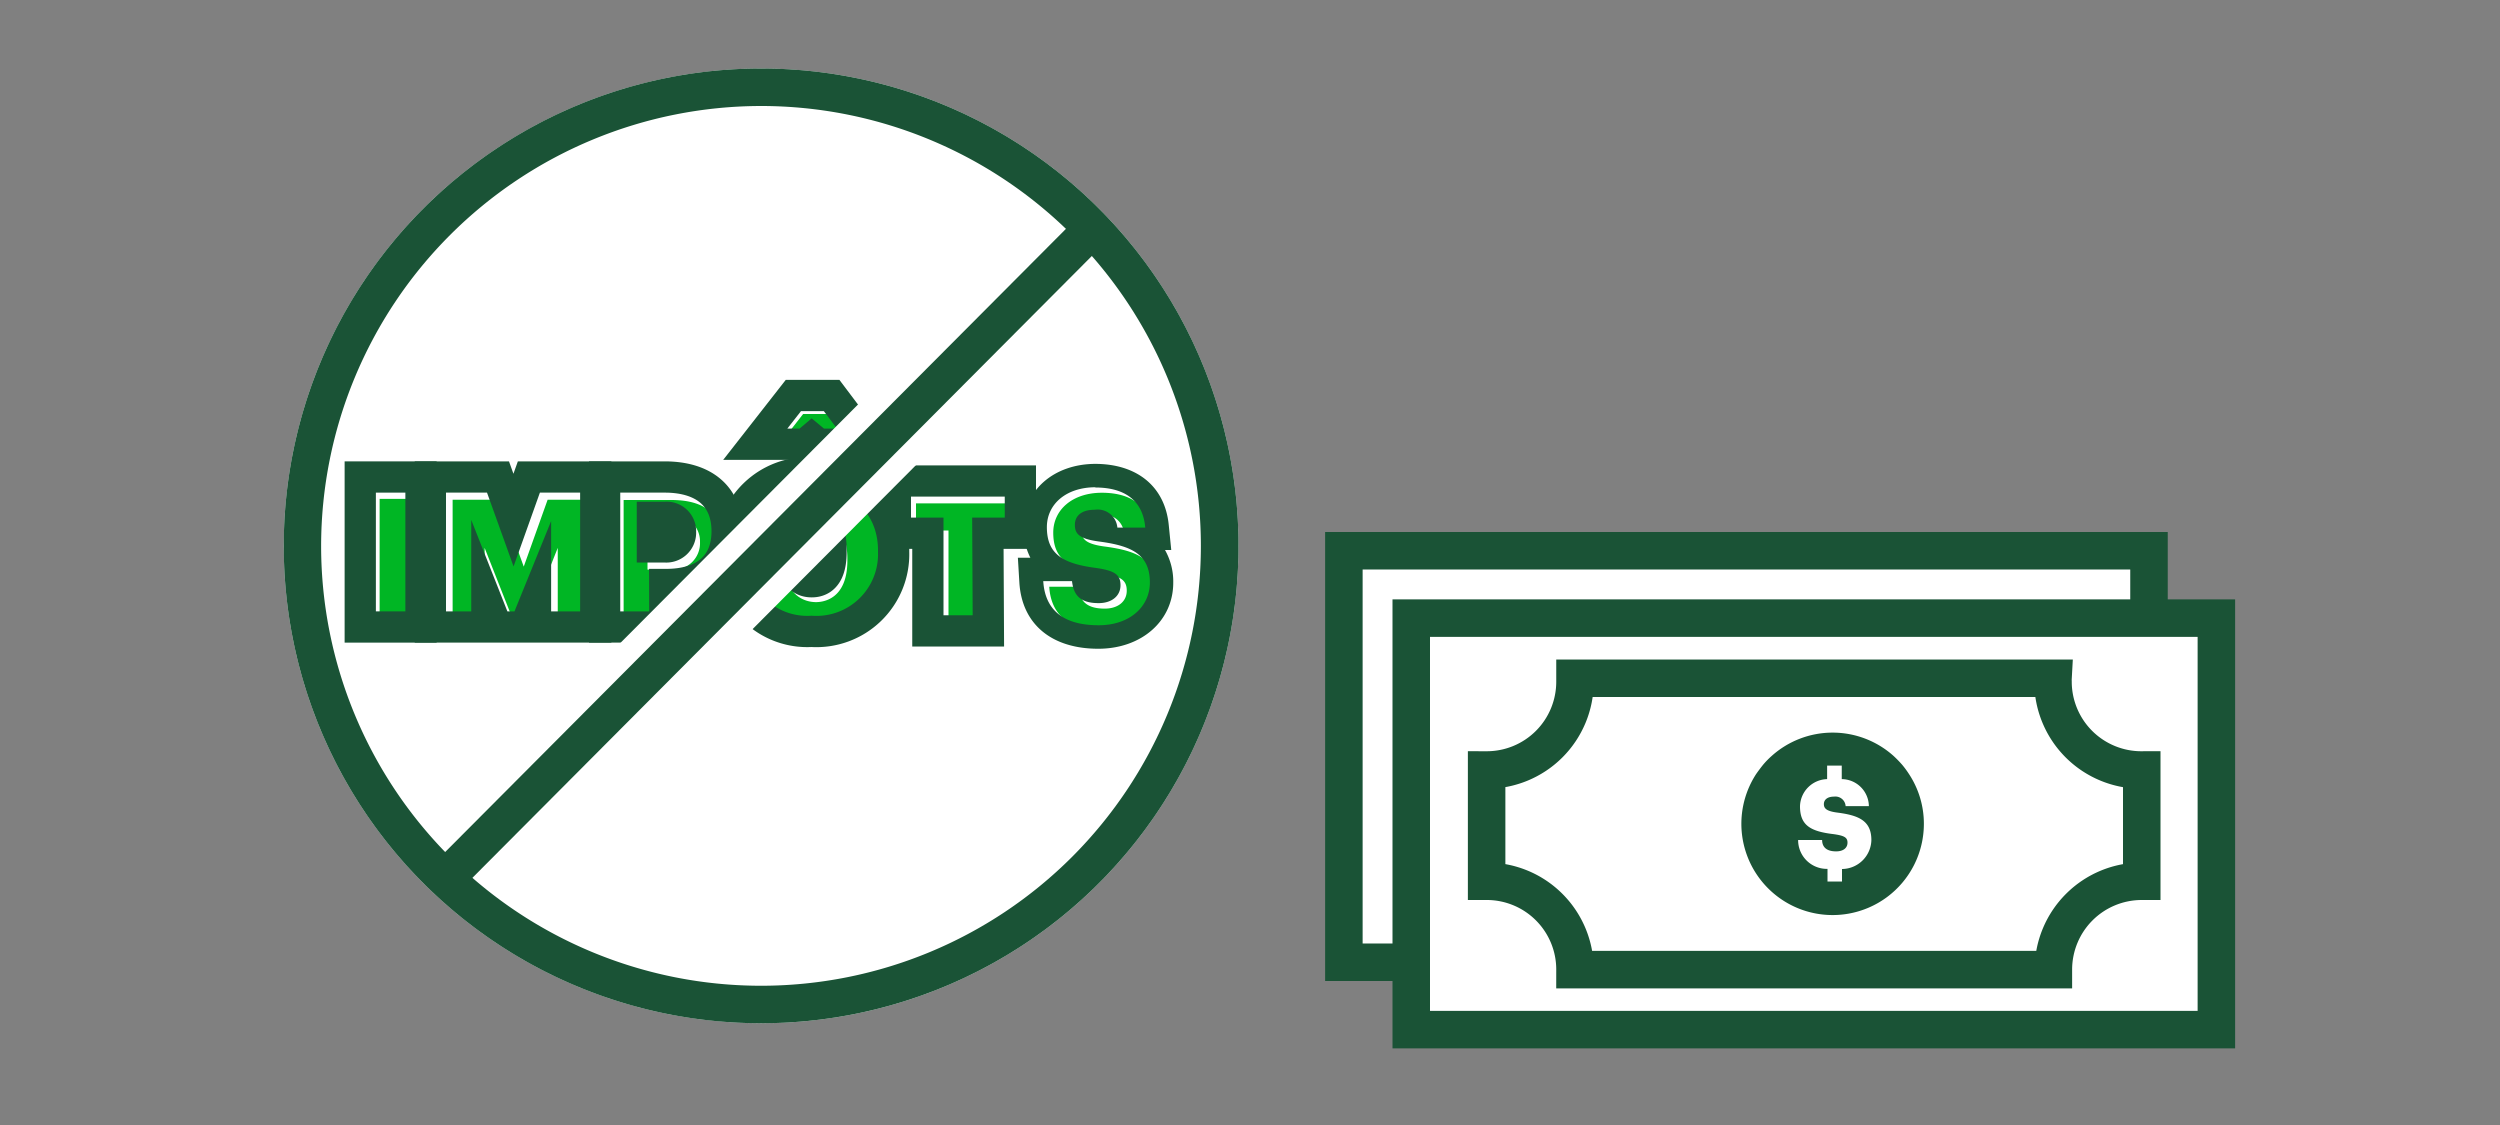 <svg xmlns="http://www.w3.org/2000/svg" viewBox="0 0 200 90"><rect x="0" y="0" width="200" height="90" fill="#808080" stroke="none"/><title>tax-freeLumpSum-fr</title><g id="FLT_ART_WORKS" data-name="FLT ART WORKS"><circle cx="60.89" cy="43.67" r="38.19" style="fill:#fff"/><polygon points="64.25 33.12 66.35 33.12 67.82 35.07 66.14 35.07 65.25 34.34 64.37 35.07 62.73 35.07 64.25 33.12" style="fill:#00b624"/><polygon points="81.37 40.27 81.37 42.44 78.77 42.44 78.77 50.02 75.88 50.02 75.88 42.44 73.28 42.44 73.28 40.27 81.37 40.27" style="fill:#00b624"/><path d="M65.28,48.17c.59,0,2.51-.24,2.51-3.32v-.14c0-2.93-1.77-3.24-2.53-3.24-1.59,0-2.51,1.18-2.51,3.25v.16C62.75,47.94,64.69,48.17,65.28,48.17Zm0-8.71c3.31,0,5.53,2.1,5.53,5.23v.12a5.19,5.19,0,0,1-5.56,5.39,5.11,5.11,0,0,1-5.47-5.32v-.12A5.17,5.17,0,0,1,65.26,39.46Z" style="fill:#00b624"/><path d="M56,43.37a2.06,2.06,0,0,0-2.23-2.12H51.8v4.32h1.93A2.12,2.12,0,0,0,56,43.37Zm1.78,0c0,2.87-2.45,3.3-3.91,3.3H52.76V50H49.89V40h3.83C55.56,40,57.75,40.56,57.75,43.33Z" style="fill:#00b624"/><polygon points="44.62 43.83 42.16 50.02 41.21 50.02 38.77 43.83 38.77 50.02 36.21 50.02 36.21 39.98 39.96 39.98 41.9 45.33 43.81 39.98 47.49 39.98 47.49 50.02 44.62 50.02 44.62 43.83" style="fill:#00b624"/><rect x="30.37" y="39.91" width="2.91" height="10.04" style="fill:#00b624"/><path d="M33.68,50.16H28.82v-12h4.86Z" style="fill:none;stroke:#1a5336;stroke-miterlimit:10;stroke-width:2.5px"/><path d="M37.13,38.16h2.71l1.24,3.45,1.23-3.45h2.37m-.67,0h3.65v12H42.84V48.09L42,50.16H39.74l-.79-2v2H34.43v-12h3.35" style="fill:none;stroke:#1a5336;stroke-miterlimit:10;stroke-width:2.5px"/><path d="M53.19,50.16H48.37v-12h4.8c3.18,0,5,1.58,5,4.34s-1.83,4.26-4.89,4.26h-.1Zm0-6.41h-1V41.39h1a1.11,1.11,0,0,1,1.25,1.15A1.14,1.14,0,0,1,53.18,43.75Z" style="fill:none;stroke:#1a5336;stroke-miterlimit:10;stroke-width:2.5px"/><path d="M79.07,50.47H74.23V42.66h-2.6V38.48h10v4.18h-2.6Z" style="fill:none;stroke:#1a5336;stroke-miterlimit:10;stroke-width:2.5px"/><polygon points="69.47 35.54 65.47 35.54 64.94 35.1 64.42 35.54 60.42 35.54 63.47 31.64 66.53 31.64 69.47 35.54" style="fill:none;stroke:#1a5336;stroke-miterlimit:10;stroke-width:2.5px"/><path d="M64.92,50.51a6.09,6.09,0,0,1-6.43-6.29V44.1A6.17,6.17,0,0,1,65,37.82c3.82,0,6.49,2.55,6.49,6.21v.12A6.18,6.18,0,0,1,64.92,50.51Zm0-8.73c-.38,0-1.53,0-1.53,2.28v.16c0,1.05.27,2.32,1.55,2.32s1.54-1.28,1.54-2.34v-.15C66.52,42.54,66,41.78,65,41.78Z" style="fill:none;stroke:#1a5336;stroke-miterlimit:10;stroke-width:2.5px"/><path d="M83.94,46.94h2.31c.12,1,.52,1.75,2.13,1.75,1.07,0,1.76-.58,1.76-1.43s-.46-1.17-2-1.39c-2.64-.34-3.88-1.14-3.88-3.26,0-1.82,1.53-3.19,3.89-3.19s3.83,1.08,4,3.21H89.92a1.59,1.59,0,0,0-1.72-1.44h-.1c-1,0-1.59.5-1.59,1.22s.34,1.13,2,1.33c2.5.35,3.94,1,3.94,3.28,0,1.9-1.57,3.41-4.09,3.41C85.42,50.46,84.07,49.08,83.94,46.94Z" style="fill:#00b624"/><path d="M87.62,39c2.41,0,3.82,1.08,4,3.21H89.39a1.58,1.58,0,0,0-1.81-1.43c-1.08,0-1.59.5-1.59,1.21s.34,1.13,2,1.34c2.51.34,4,1,4,3.27,0,1.9-1.58,3.42-4.1,3.42-3,0-4.3-1.38-4.43-3.53h2.3c.12,1,.53,1.76,2.13,1.76,1.07,0,1.75-.59,1.75-1.43s-.44-1.17-2-1.39c-2.67-.35-3.89-1.14-3.89-3.26,0-1.83,1.53-3.19,3.9-3.19m0-1.87c-3.34,0-5.77,2.12-5.77,5.06a5.2,5.2,0,0,0,.55,2.45h-1l.12,2c.21,3.31,2.57,5.28,6.31,5.28,3.46,0,6-2.22,6-5.29A5.13,5.13,0,0,0,93.2,44h.5L93.5,42c-.3-3.06-2.51-4.89-5.9-4.89Z" style="fill:#1a5336"/><rect x="24.42" y="41.08" width="73.83" height="6.71" transform="translate(-13.43 56.52) rotate(-45.1)" style="fill:#fff"/><path d="M60.89,8.48a35.19,35.19,0,1,1-35.2,35.19A35.23,35.23,0,0,1,60.89,8.48m0-3A38.19,38.19,0,1,0,99.08,43.67,38.19,38.19,0,0,0,60.89,5.48Z" style="fill:#1a5336"/><line x1="87.6" y1="18.1" x2="36.06" y2="69.84" style="fill:none;stroke:#1a5336;stroke-miterlimit:10;stroke-width:3px"/><rect x="107.51" y="44.06" width="64.41" height="32.92" style="fill:#fff;stroke:#1a5336;stroke-miterlimit:10;stroke-width:3px"/><rect x="112.9" y="49.45" width="64.41" height="32.92" style="fill:#fff;stroke:#1a5336;stroke-miterlimit:10;stroke-width:3px"/><path d="M164.24,54.53a2.45,2.45,0,0,1,0-.27H126c0,.09,0,.18,0,.27a7.06,7.06,0,0,1-7.07,7.07v8.9A7.06,7.06,0,0,1,126,77.57h38.27a7.07,7.07,0,0,1,7.07-7.07V61.6A7.07,7.07,0,0,1,164.24,54.53Z" style="fill:none;stroke:#1a5336;stroke-miterlimit:10;stroke-width:3px"/><path d="M153.91,65.91a7.22,7.22,0,0,0-1.2-4,7.4,7.4,0,0,0-.53-.72,9.28,9.28,0,0,0-.69-.71,7.3,7.3,0,0,0-9.76,0,6.6,6.6,0,0,0-.69.71q-.28.35-.54.72a7.3,7.3,0,1,0,13.41,4m-7.71,4.66V69.51a2.3,2.3,0,0,1-2.35-2.31h1.92c0,.5.28.91,1.12.91.58,0,.91-.28.91-.7s-.27-.56-1.12-.68C144.8,66.51,144,66,144,64.5a2.23,2.23,0,0,1,2.17-2.17V61.25h1.17v1.08a2.19,2.19,0,0,1,2.17,2.16h-1.86a.82.82,0,0,0-.93-.76c-.53,0-.81.25-.81.6s.22.57,1.1.68c1.68.22,2.7.64,2.7,2.2a2.37,2.37,0,0,1-2.35,2.31v1H146.2Z" style="fill:#1a5336"/></g></svg>